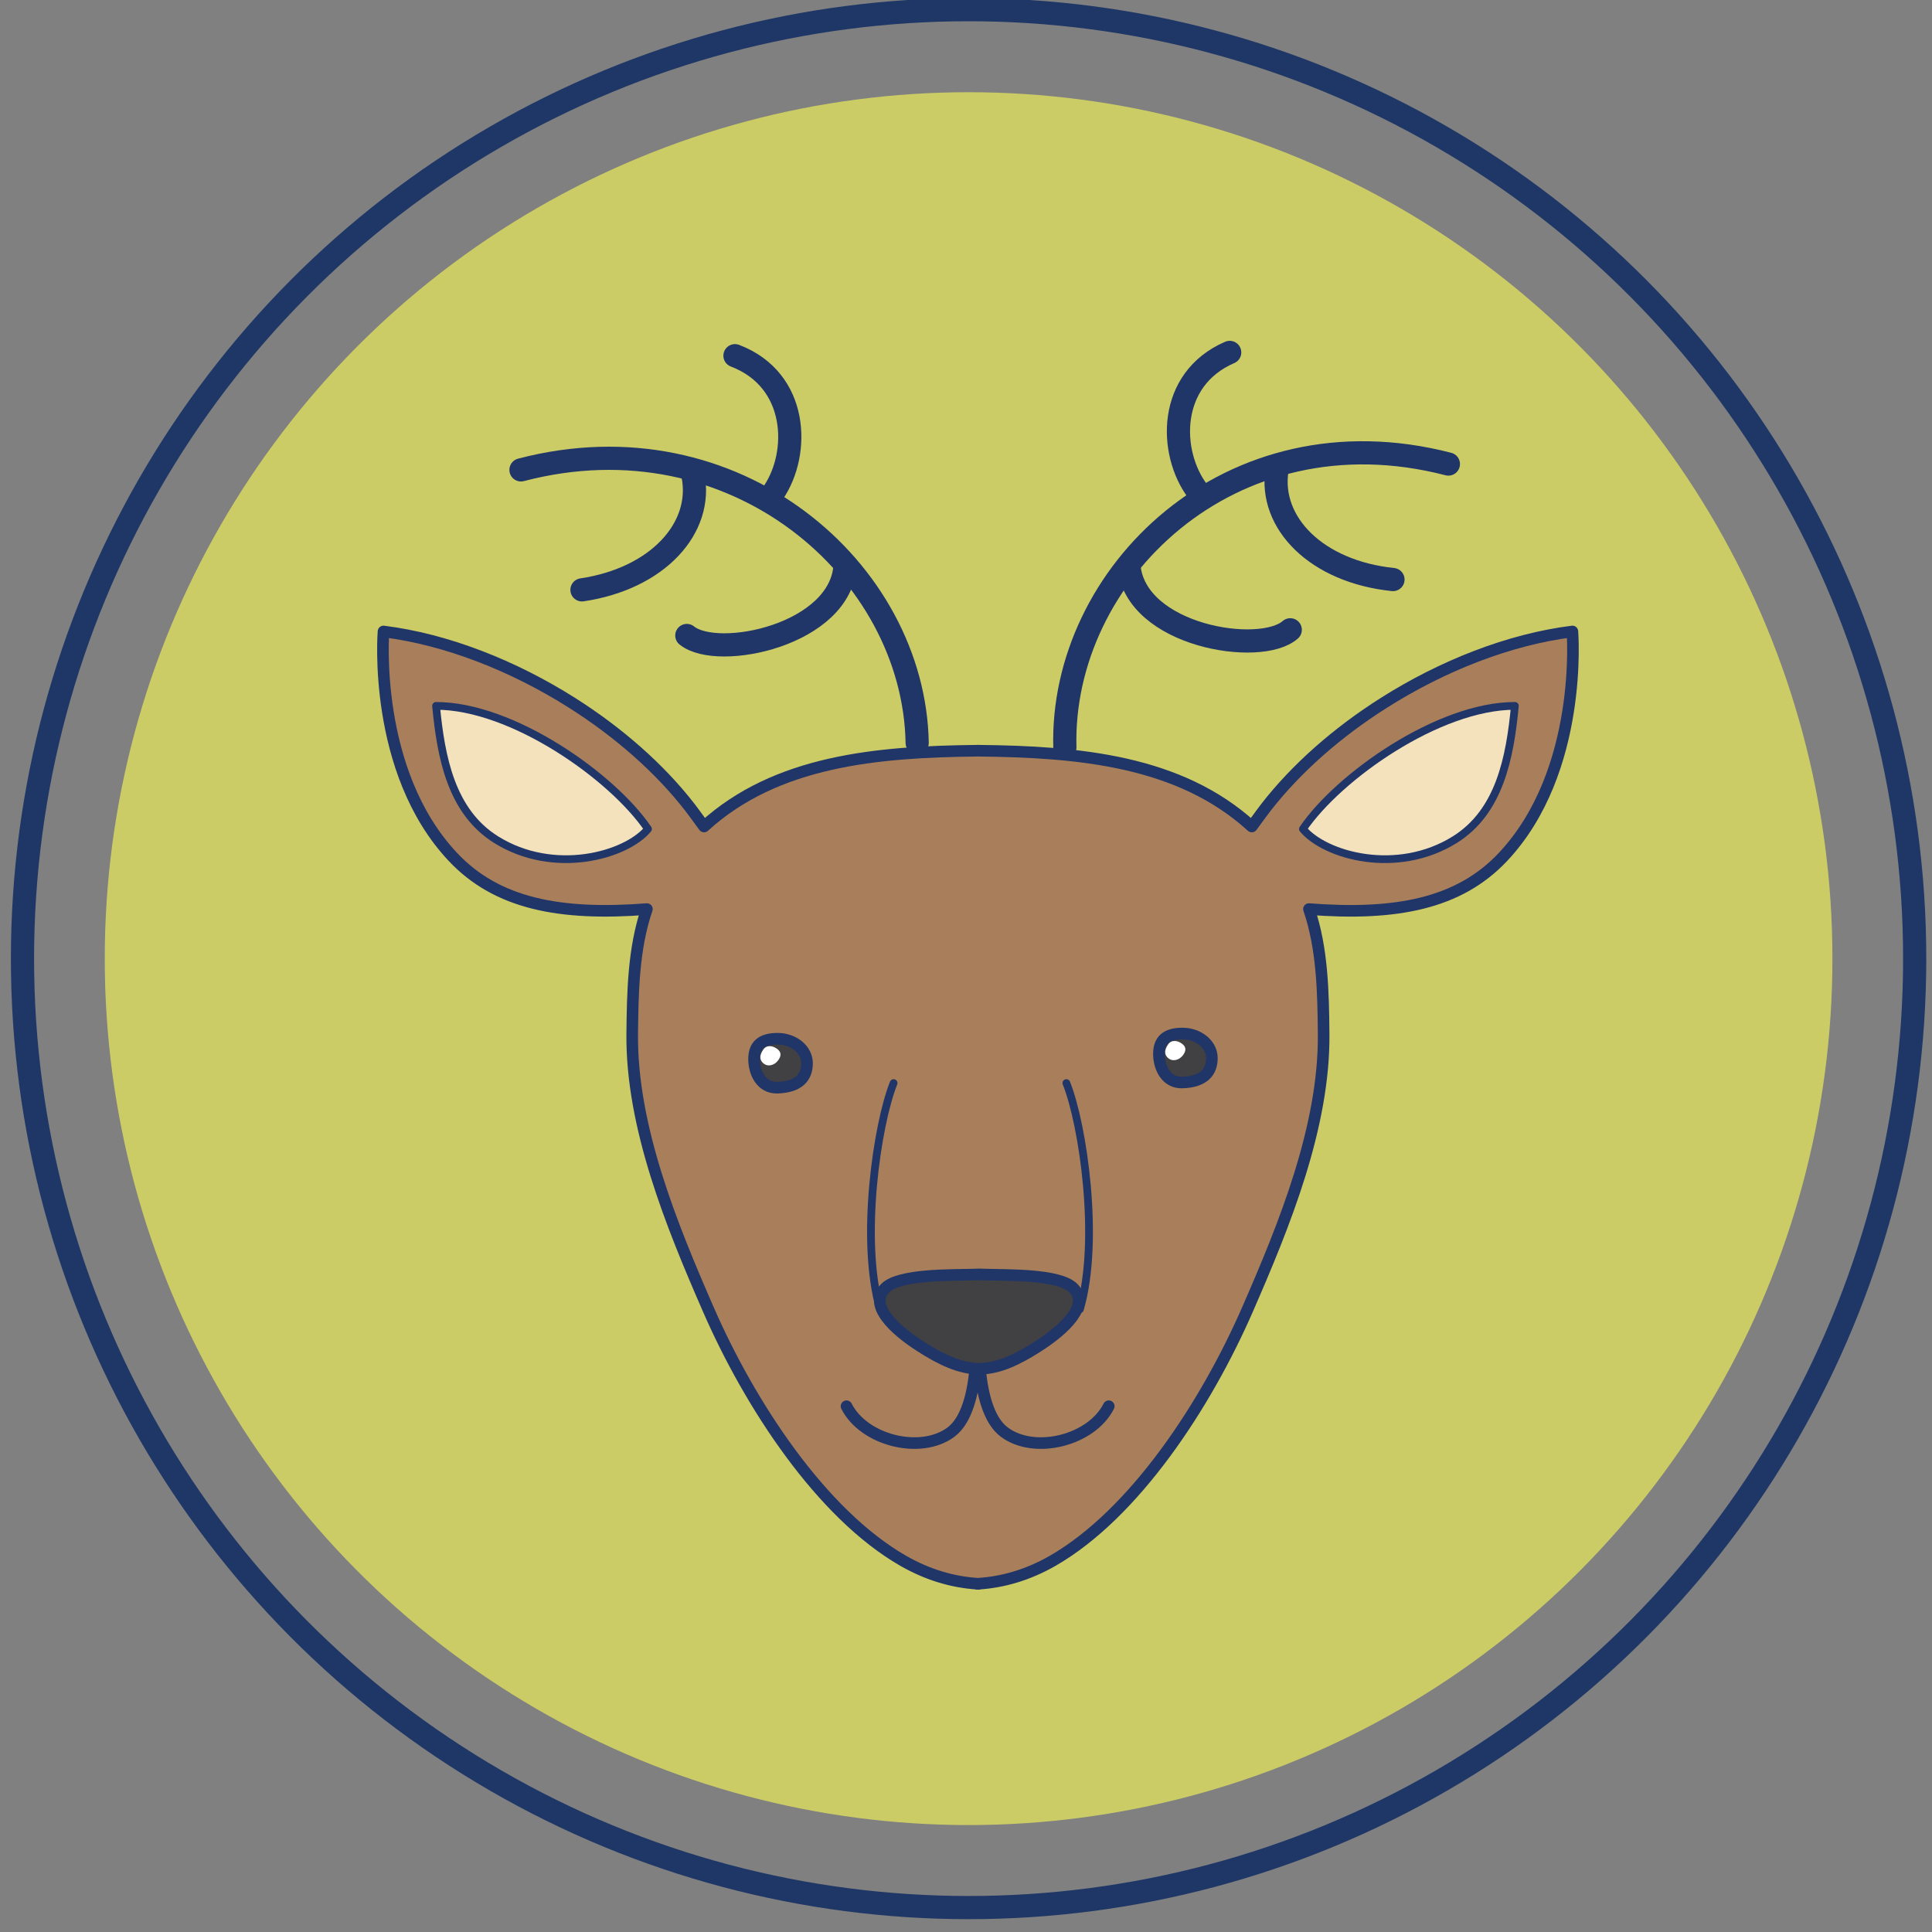 <?xml version="1.0" encoding="utf-8"?>
<!-- Generator: Adobe Illustrator 16.0.0, SVG Export Plug-In . SVG Version: 6.00 Build 0)  -->
<!DOCTYPE svg PUBLIC "-//W3C//DTD SVG 1.1//EN" "http://www.w3.org/Graphics/SVG/1.1/DTD/svg11.dtd">
<svg version="1.1" id="Layer_1" xmlns="http://www.w3.org/2000/svg" xmlns:xlink="http://www.w3.org/1999/xlink" x="0px" y="0px"
	 width="100px" height="100px" viewBox="0 0 100 100" enable-background="new 0 0 100 100" xml:space="preserve">
<rect x="0" y="0" width="100" height="100" fill="#808080" stroke="none"/>
<ellipse fill="none" stroke="#1F3766" stroke-width="1.2" stroke-linecap="round" stroke-linejoin="round" stroke-miterlimit="10" cx="50.134" cy="49.618" rx="48.97" ry="49.118"/>
<ellipse fill="#CCCC66" cx="50.134" cy="49.619" rx="44.712" ry="44.846"/>
<g>
	
		<path fill="#A87F5A" stroke="#203568" stroke-width="0.6" stroke-linecap="round" stroke-linejoin="round" stroke-miterlimit="10" d="
		M81.387,32.685c-3.261,0.408-6.723,1.769-9.767,3.699c-2.392,1.515-4.524,3.381-6.099,5.411c-0.064,0.083-0.357,0.472-0.728,0.985
		c-3.742-3.413-8.966-3.867-14.127-3.923v-0.002c-0.017,0-0.033,0.001-0.049,0.001c-0.017,0-0.033-0.001-0.05-0.001v0.002
		c-5.161,0.056-10.384,0.51-14.126,3.923c-0.369-0.513-0.662-0.901-0.726-0.985c-1.573-2.03-3.707-3.896-6.098-5.411
		c-3.044-1.93-6.507-3.291-9.767-3.699c0,0-0.596,7.216,3.589,11.667c2.28,2.427,5.537,3.049,10.044,2.702
		c-0.701,2.039-0.737,4.34-0.76,6.442c-0.051,4.818,2.041,9.925,3.935,14.268c2.167,4.971,5.86,10.59,10.085,13.019
		c1.295,0.743,2.58,1.104,3.824,1.188v0.01c0.017,0,0.033-0.004,0.05-0.006c0.016,0.002,0.032,0.006,0.049,0.006v-0.01
		c1.246-0.084,2.531-0.445,3.826-1.188c4.224-2.429,7.917-8.048,10.084-13.019c1.896-4.343,3.985-9.447,3.935-14.268
		c-0.021-2.102-0.058-4.403-0.76-6.442c4.507,0.348,7.766-0.275,10.045-2.702C81.98,39.901,81.387,32.685,81.387,32.685z"/>
	<g>
		
			<path fill="#414042" stroke="#203568" stroke-width="0.6" stroke-linecap="round" stroke-linejoin="round" stroke-miterlimit="10" d="
			M41.772,55.031c0,0.697-0.386,1.229-1.529,1.267c-0.844,0.026-1.213-0.778-1.213-1.478s0.368-1.055,1.213-1.055
			C41.087,53.764,41.772,54.331,41.772,55.031z"/>
		<path fill="#FFFFFF" d="M39.544,55.062c-0.21-0.158-0.279-0.393-0.033-0.742c0.185-0.258,0.508-0.188,0.716-0.028
			c0.209,0.157,0.232,0.349,0.042,0.601S39.752,55.221,39.544,55.062z"/>
	</g>
	<g>
		
			<path fill="#414042" stroke="#203568" stroke-width="0.6" stroke-linecap="round" stroke-linejoin="round" stroke-miterlimit="10" d="
			M62.727,54.762c0,0.699-0.387,1.23-1.528,1.268c-0.845,0.025-1.214-0.78-1.214-1.479c0-0.699,0.369-1.056,1.214-1.056
			C62.041,53.494,62.727,54.062,62.727,54.762z"/>
		<path fill="#FFFFFF" d="M60.498,54.794c-0.21-0.157-0.279-0.392-0.033-0.742c0.184-0.259,0.51-0.187,0.717-0.028
			c0.211,0.156,0.233,0.349,0.043,0.601C61.033,54.875,60.706,54.951,60.498,54.794z"/>
	</g>
	<g>
		
			<path fill="none" stroke="#203568" stroke-width="0.6" stroke-linecap="round" stroke-linejoin="round" stroke-miterlimit="10" d="
			M50.486,68.261c0,0,0.429,4.614-1.27,5.87c-1.58,1.168-4.509,0.422-5.401-1.345"/>
		<g>
			
				<path fill="none" stroke="#203568" stroke-width="0.6" stroke-linecap="round" stroke-linejoin="round" stroke-miterlimit="10" d="
				M50.718,68.261c0,0-0.431,4.614,1.271,5.87c1.58,1.168,4.509,0.422,5.4-1.345"/>
		</g>
	</g>
	
		<path fill="#414042" stroke="#203568" stroke-width="0.6" stroke-linecap="round" stroke-linejoin="round" stroke-miterlimit="10" d="
		M55.543,66.66c-0.732-0.723-3.468-0.654-4.516-0.688c-0.121-0.004-0.228-0.007-0.34-0.01c-0.109,0.003-0.217,0.006-0.338,0.01
		c-1.047,0.032-3.78-0.035-4.517,0.688c-0.892,0.876,0.4,2.126,1.833,3.042c1.041,0.664,2.007,1.133,3.022,1.147
		c1.017-0.016,1.983-0.482,3.021-1.147C55.145,68.785,56.436,67.534,55.543,66.66z"/>
	<path fill="none" stroke="#203568" stroke-width="0.4" stroke-linecap="round" stroke-linejoin="round" stroke-miterlimit="10" d="
		M45.55,67.764c-1.036-3.57-0.156-9.568,0.703-11.705"/>
	<path fill="none" stroke="#203568" stroke-width="0.4" stroke-linecap="round" stroke-linejoin="round" stroke-miterlimit="10" d="
		M55.898,67.764c1.037-3.57,0.158-9.568-0.703-11.705"/>
	
		<path fill="#F4E2BD" stroke="#203568" stroke-width="0.4" stroke-linecap="round" stroke-linejoin="round" stroke-miterlimit="10" d="
		M78.41,36.536c-0.254,2.671-0.787,5.472-3.104,6.921c-2.994,1.874-6.724,0.83-7.867-0.548C69.282,40.194,74.46,36.536,78.41,36.536
		z"/>
	
		<path fill="#F4E2BD" stroke="#203568" stroke-width="0.4" stroke-linecap="round" stroke-linejoin="round" stroke-miterlimit="10" d="
		M22.57,36.536c0.254,2.671,0.788,5.472,3.104,6.921c2.994,1.874,6.723,0.83,7.867-0.548C31.699,40.194,26.521,36.536,22.57,36.536z
		"/>
</g>
<g>
	<path fill="none" stroke="#203568" stroke-width="1.2" stroke-linecap="round" stroke-linejoin="round" stroke-miterlimit="10" d="
		M55.117,38.683c-0.238-8.915,8.531-17.599,19.851-14.664"/>
	<path fill="none" stroke="#203568" stroke-width="1.2" stroke-linecap="round" stroke-linejoin="round" stroke-miterlimit="10" d="
		M66.096,24.321c-0.426,2.743,2.045,5.267,6.004,5.676"/>
	<path fill="none" stroke="#203568" stroke-width="1.2" stroke-linecap="round" stroke-linejoin="round" stroke-miterlimit="10" d="
		M61.979,25.409c-1.479-1.979-1.562-5.771,1.67-7.168"/>
	<path fill="none" stroke="#203568" stroke-width="1.2" stroke-linecap="round" stroke-linejoin="round" stroke-miterlimit="10" d="
		M58.434,29.294c0.332,3.625,6.795,4.675,8.349,3.304"/>
</g>
<g>
	<path fill="none" stroke="#203568" stroke-width="1.2" stroke-linecap="round" stroke-linejoin="round" stroke-miterlimit="10" d="
		M47.473,38.453c-0.159-8.918-9.431-17.037-20.507-14.132"/>
	<path fill="none" stroke="#203568" stroke-width="1.2" stroke-linecap="round" stroke-linejoin="round" stroke-miterlimit="10" d="
		M35.867,24.593c0.547,2.722-1.81,5.353-5.744,5.938"/>
	<path fill="none" stroke="#203568" stroke-width="1.2" stroke-linecap="round" stroke-linejoin="round" stroke-miterlimit="10" d="
		M40.028,25.498c1.391-2.043,1.305-5.834-1.986-7.087"/>
	<path fill="none" stroke="#203568" stroke-width="1.2" stroke-linecap="round" stroke-linejoin="round" stroke-miterlimit="10" d="
		M43.743,29.221c-0.171,3.636-6.58,4.973-8.193,3.672"/>
</g>
</svg>
